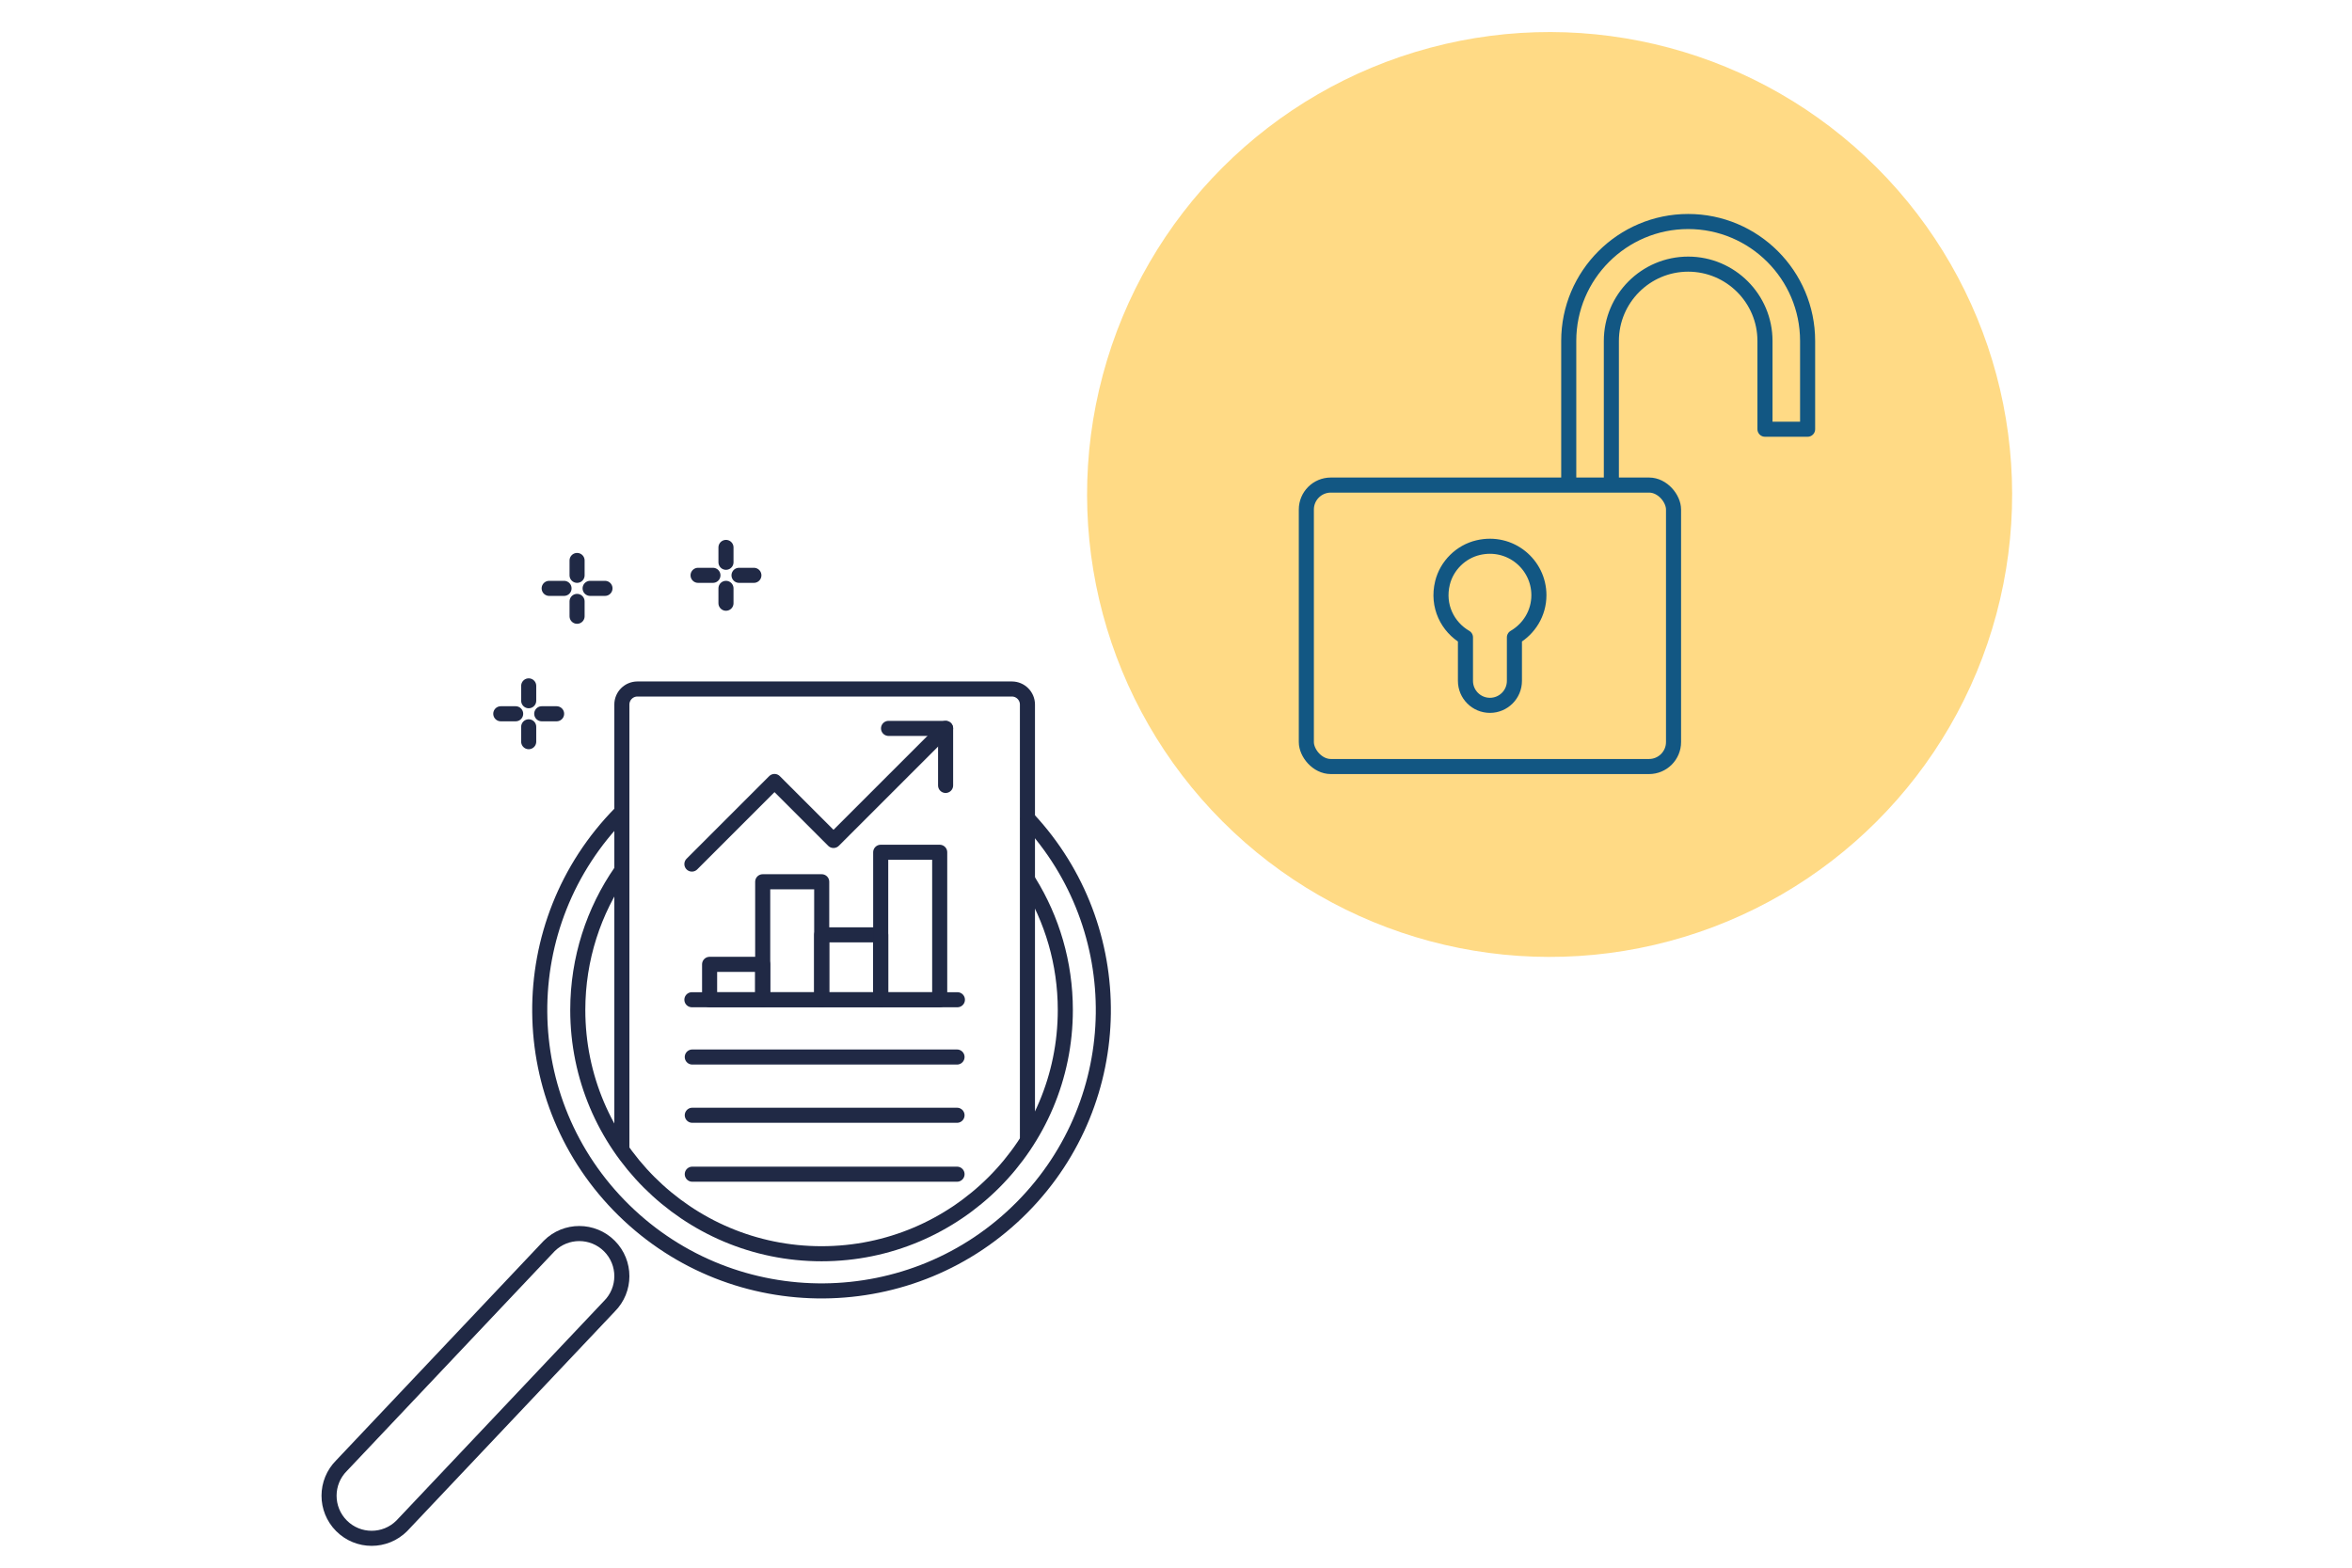 <?xml version="1.0" encoding="UTF-8"?> <svg xmlns="http://www.w3.org/2000/svg" id="Layer_2" data-name="Layer 2" viewBox="0 0 390 260"><circle cx="256.95" cy="82.009" r="76.694" transform="translate(17.27 205.711) rotate(-45)" fill="#ffda85"></circle><g><path d="M170.471,135.816c16.918,18.141,16.666,46.526-.934,64.364-18.095,18.343-47.681,18.585-66.08.542-18.399-18.041-18.641-47.536-.543-65.879" fill="none" stroke="#202945" stroke-linecap="round" stroke-linejoin="round" stroke-width="2.5"></path><path d="M61.626,255.129c-1.81,0-3.621-.691-5.002-2.076-2.754-2.762-2.747-7.235.016-9.988l34.426-36.42c2.76-2.754,7.231-2.748,9.988.016,2.754,2.762,2.747,7.235-.016,9.988l-34.426,36.42c-1.378,1.374-3.183,2.06-4.986,2.06Z" fill="none" stroke="#202945" stroke-linecap="round" stroke-linejoin="round" stroke-width="2.5"></path><path d="M170.531,146.125c.032.051.063.102.095.152,3.817,6.171,6.021,13.446,6.021,21.235,0,22.324-18.097,40.421-40.421,40.421s-40.421-18.097-40.421-40.421c0-8.547,2.653-16.474,7.18-23.004" fill="none" stroke="#202945" stroke-linecap="round" stroke-linejoin="round" stroke-width="2.5"></path></g><g><rect x="216.613" y="80.448" width="60.887" height="46.68" rx="4.059" ry="4.059" fill="none" stroke="#125783" stroke-linecap="round" stroke-linejoin="round" stroke-width="2.5"></rect><path d="M260.122,79.92v-23.378c0-10.92,8.884-19.804,19.804-19.804s19.804,8.884,19.804,19.804v14.643h-7.068v-14.643c0-7.023-5.713-12.736-12.736-12.736s-12.736,5.714-12.736,12.736v23.378" fill="none" stroke="#125783" stroke-linecap="round" stroke-linejoin="round" stroke-width="2.5"></path><path d="M245.109,90.823c-2.878.669-5.22,2.985-5.921,5.855-.937,3.833.86,7.312,3.81,9.029v7.215c0,2.242,1.817,4.059,4.059,4.059h0c2.242,0,4.059-1.817,4.059-4.059v-7.215c2.416-1.406,4.059-3.995,4.059-6.992,0-5.118-4.737-9.13-10.066-7.892Z" fill="none" stroke="#125783" stroke-linecap="round" stroke-linejoin="round" stroke-width="2.5"></path></g><g><path d="M103.115,190.543v-73.691c0-1.426,1.156-2.582,2.582-2.582h62.088c1.426,0,2.582,1.156,2.582,2.582v71.735" fill="none" stroke="#202945" stroke-linecap="round" stroke-linejoin="round" stroke-width="2.5"></path><line x1="114.791" y1="194.739" x2="158.691" y2="194.739" fill="none" stroke="#202945" stroke-linecap="round" stroke-linejoin="round" stroke-width="2.5"></line><line x1="114.791" y1="175.305" x2="158.691" y2="175.305" fill="none" stroke="#202945" stroke-linecap="round" stroke-linejoin="round" stroke-width="2.5"></line><line x1="114.791" y1="184.966" x2="158.691" y2="184.966" fill="none" stroke="#202945" stroke-linecap="round" stroke-linejoin="round" stroke-width="2.5"></line></g><g><rect x="117.664" y="159.935" width="8.805" height="5.87" fill="none" stroke="#202945" stroke-linecap="round" stroke-linejoin="round" stroke-width="2.5"></rect><rect x="126.469" y="146.239" width="9.783" height="19.566" fill="none" stroke="#202945" stroke-linecap="round" stroke-linejoin="round" stroke-width="2.5"></rect><rect x="136.252" y="155.044" width="9.783" height="10.761" fill="none" stroke="#202945" stroke-linecap="round" stroke-linejoin="round" stroke-width="2.5"></rect><rect x="146.035" y="141.348" width="9.783" height="24.457" fill="none" stroke="#202945" stroke-linecap="round" stroke-linejoin="round" stroke-width="2.5"></rect><polyline points="147.336 120.804 156.796 120.804 156.796 130.264" fill="none" stroke="#202945" stroke-linecap="round" stroke-linejoin="round" stroke-width="2.5"></polyline><line x1="158.752" y1="165.805" x2="114.729" y2="165.805" fill="none" stroke="#202945" stroke-linecap="round" stroke-linejoin="round" stroke-width="2.5"></line><polyline points="156.796 120.804 138.208 139.391 128.425 129.608 114.729 143.304" fill="none" stroke="#202945" stroke-linecap="round" stroke-linejoin="round" stroke-width="2.5"></polyline></g><g><line x1="95.689" y1="92.954" x2="95.689" y2="95.417" fill="none" stroke="#202945" stroke-linecap="round" stroke-linejoin="round" stroke-width="2.5"></line><line x1="95.689" y1="99.743" x2="95.689" y2="102.207" fill="none" stroke="#202945" stroke-linecap="round" stroke-linejoin="round" stroke-width="2.5"></line><line x1="100.316" y1="97.58" x2="97.852" y2="97.58" fill="none" stroke="#202945" stroke-linecap="round" stroke-linejoin="round" stroke-width="2.5"></line><line x1="93.526" y1="97.58" x2="91.062" y2="97.58" fill="none" stroke="#202945" stroke-linecap="round" stroke-linejoin="round" stroke-width="2.5"></line></g><g><line x1="120.379" y1="90.79" x2="120.379" y2="93.254" fill="none" stroke="#202945" stroke-linecap="round" stroke-linejoin="round" stroke-width="2.5"></line><line x1="120.379" y1="97.58" x2="120.379" y2="100.044" fill="none" stroke="#202945" stroke-linecap="round" stroke-linejoin="round" stroke-width="2.5"></line><line x1="125.006" y1="95.417" x2="122.542" y2="95.417" fill="none" stroke="#202945" stroke-linecap="round" stroke-linejoin="round" stroke-width="2.5"></line><line x1="118.216" y1="95.417" x2="115.752" y2="95.417" fill="none" stroke="#202945" stroke-linecap="round" stroke-linejoin="round" stroke-width="2.5"></line></g><g><line x1="87.667" y1="113.752" x2="87.667" y2="116.216" fill="none" stroke="#202945" stroke-linecap="round" stroke-linejoin="round" stroke-width="2.5"></line><line x1="87.667" y1="120.542" x2="87.667" y2="123.006" fill="none" stroke="#202945" stroke-linecap="round" stroke-linejoin="round" stroke-width="2.5"></line><line x1="92.294" y1="118.379" x2="89.83" y2="118.379" fill="none" stroke="#202945" stroke-linecap="round" stroke-linejoin="round" stroke-width="2.5"></line><line x1="85.504" y1="118.379" x2="83.04" y2="118.379" fill="none" stroke="#202945" stroke-linecap="round" stroke-linejoin="round" stroke-width="2.5"></line></g></svg> 